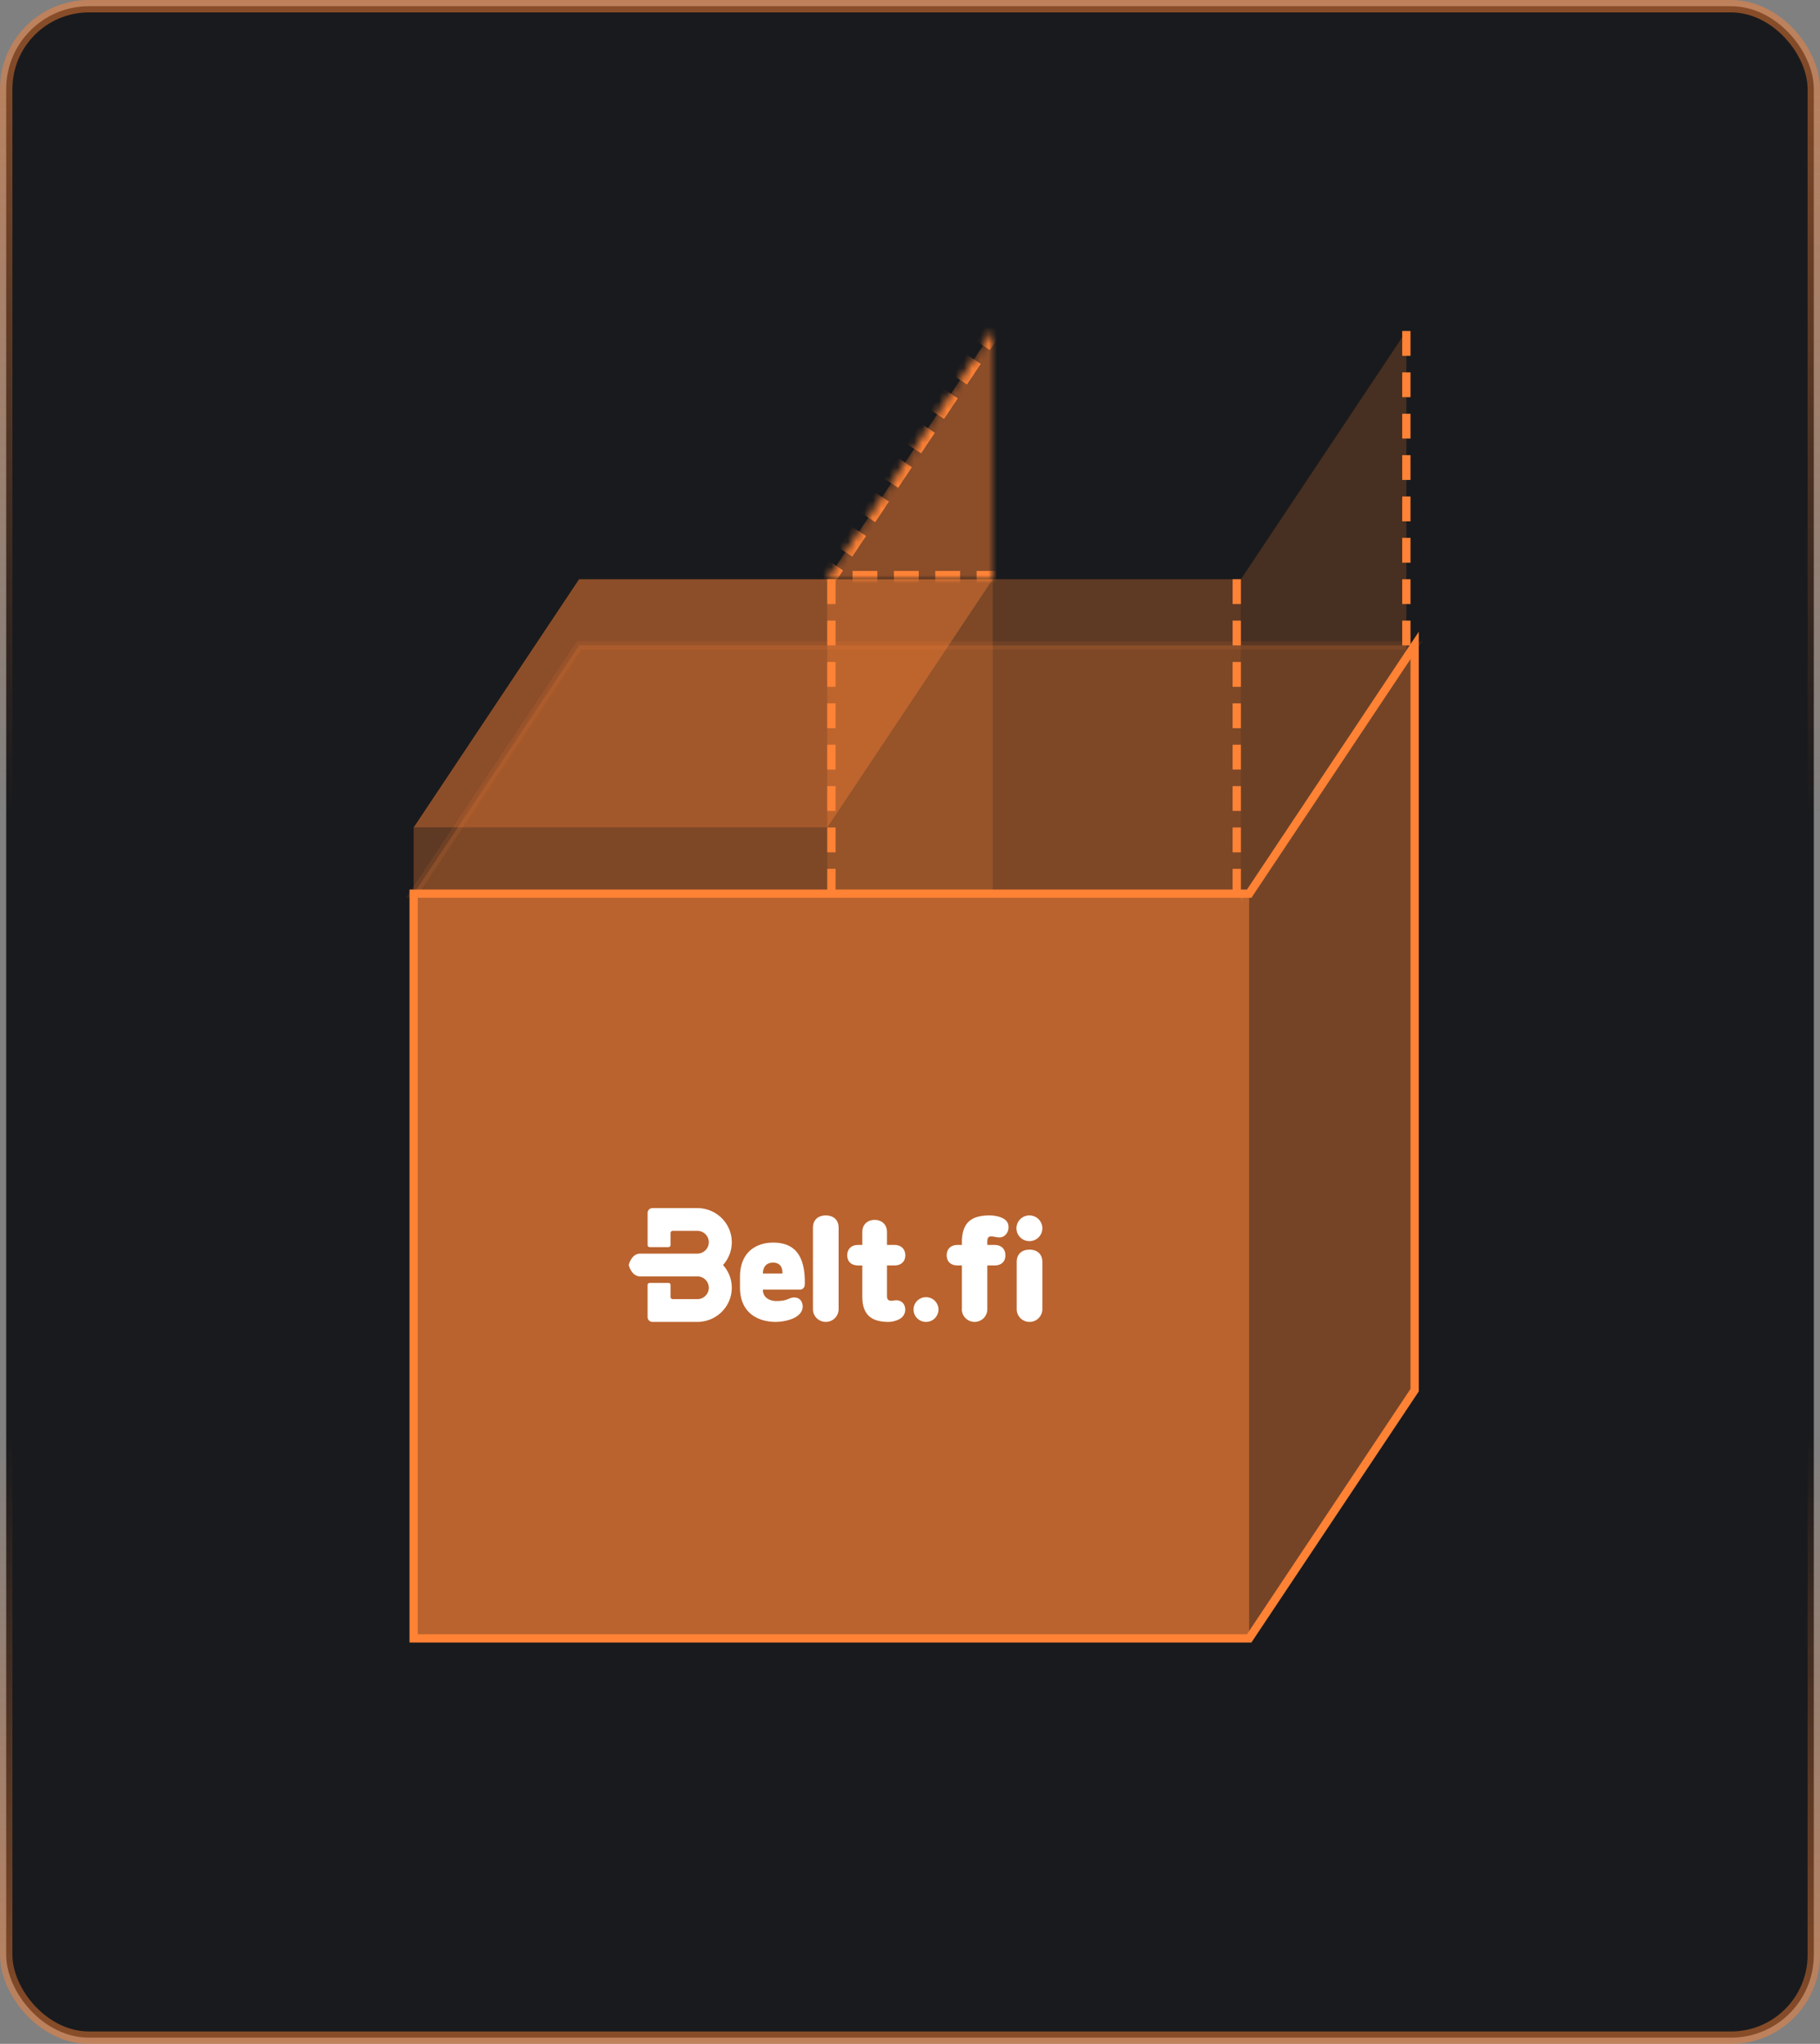 <svg width="220" height="247" xmlns="http://www.w3.org/2000/svg" xmlns:xlink="http://www.w3.org/1999/xlink"><rect width="100%" height="100%" fill="#808080" stroke="none"/><defs><linearGradient x1="50%" y1="0%" x2="50%" y2="100%" id="b"><stop stop-color="#FF8336" stop-opacity=".5" offset="0%"/><stop stop-color="#FF8336" stop-opacity="0" offset="40%"/><stop stop-color="#FF8336" stop-opacity="0" offset="69.95%"/><stop stop-color="#FF8336" stop-opacity=".5" offset="100%"/></linearGradient><path id="a" d="M70 0h50l-20 30H50z"/><mask id="c" maskContentUnits="userSpaceOnUse" maskUnits="objectBoundingBox" x="0" y="0" width="70" height="30" fill="#fff"><use xlink:href="#a"/></mask></defs><g fill="none" fill-rule="evenodd"><rect stroke="url(#b)" stroke-width="1.5" fill="#191A1D" x=".75" y=".75" width="218.5" height="245.5" rx="10"/><g transform="translate(50 40)"><path stroke-opacity=".1" stroke="#FF8336" fill-opacity=".2" fill="#FF8336" d="M20 38h101l-20 30H0z"/><path fill-opacity=".5" fill="#FF8336" d="M20 30h50L50 60H0z"/><path fill-opacity=".2" fill="#FF8336" d="M70 68V30L50 60v8z"/><path fill-opacity=".3" fill="#FF8336" d="M0 68h50v-8H0z"/><use stroke="#FF8336" mask="url(#c)" stroke-width="2" fill-opacity=".5" fill="#FF8336" stroke-dasharray="3,2" xlink:href="#a"/><path fill-opacity=".2" fill="#FF8336" d="M120 39V0l-20 30v39z"/><path fill-opacity=".3" fill="#FF8336" d="M50 68h50V30H50z"/><path fill-opacity=".7" fill="#FF8235" d="M0 68h101v90H0z"/><path fill-opacity=".4" fill="#FF8336" d="M121 128V38l-20 30v90z"/><path d="M0 158V68h101l20-30v90l-20 30H0z" stroke="#FF8235"/><path d="M99.5 30v38m-49-38v38M120 0v38" stroke="#FF8336" stroke-dasharray="3,2"/></g><path d="M93.432 150.168c1.94 0 3.854.806 3.854 4.761 0 .129-.002.2-.013.356a.59.59 0 01-.457.559l-.096.01v.001h-4.502v.014c0 1.015.921 1.359 1.591 1.359.684 0 .978-.06 1.354-.194.21-.075.42-.194.657-.224.474-.06.921.12 1.103.567.293.731-.042 1.358-.712 1.776-.447.284-1.438.597-2.458.597-1.97 0-4.177-.96-4.295-3.886l-.005-.248v-1.314c0-3.179 2.192-4.134 3.98-4.134zm12.294-2.746c.712 0 1.41.413 1.485 1.313l.007.165v1.552h.889c.964 0 1.326.641 1.326 1.253 0 .59-.334 1.154-1.164 1.218l-.162.006h-.889v3.702c0 .447.226.552.482.567.226.015.362-.06.663-.06.497 0 .92.328 1.025.821a1.274 1.274 0 01-.558 1.388c-.346.224-.919.403-1.431.403-1.937 0-3.086-.753-3.16-2.84l-.004-.22v-3.76h-.498c-.949 0-1.326-.598-1.326-1.225 0-.576.32-1.178 1.162-1.247l.164-.006h.498V148.9c0-1.015.738-1.478 1.491-1.478zm13.893-.537c.587 0 1.25.119 1.733.418.512.313.647.82.512 1.388-.136.447-.528.85-1.025.85-.24 0-.361-.03-.618-.074a2.396 2.396 0 00-.422-.045c-.273 0-.423.123-.448.493l-.004.119v.418h.86c.964 0 1.325.627 1.325 1.253 0 .604-.333 1.156-1.164 1.218l-.162.006h-.859v5.295c0 .843-.69 1.526-1.54 1.526-.851 0-1.54-.683-1.54-1.526l.001-.074.006-.073v-5.148h-.513c-.949 0-1.326-.582-1.326-1.224 0-.59.32-1.18 1.162-1.247l.164-.006h.513v-.329c0-2.403 1.175-3.238 3.345-3.238zM84.293 146c2.3 0 4.165 1.847 4.165 4.125a4.09 4.09 0 01-1.061 2.75 4.087 4.087 0 011.06 2.75c0 2.21-1.752 4.013-3.956 4.12l-.208.005h-5.425a.585.585 0 01-.579-.487l-.008-.094v-3.872c0-.124.087-.227.204-.254l.06-.007h2.249l.06.007a.263.263 0 01.197.194l.007.06v1.445c0 .122.085.224.2.251l.06.007h2.975c.767 0 1.388-.616 1.388-1.375a1.38 1.38 0 00-1.254-1.369l-.134-.006h-6.98C76.3 154.181 76 152.874 76 152.874s.268-1.167 1.151-1.353l.163-.022h6.98c.766 0 1.387-.616 1.387-1.375a1.38 1.38 0 00-1.254-1.369l-.134-.006h-2.975a.26.26 0 00-.253.199l-.007.059v1.445a.262.262 0 01-.204.254l-.06.007h-2.249a.263.263 0 01-.256-.201l-.007-.06v-3.872c0-.289.212-.528.49-.573l.096-.008h5.425zm15.527.885c.797 0 1.473.412 1.545 1.326l.007.166v9.836l-.007.14a1.546 1.546 0 01-1.545 1.397c-.81 0-1.475-.614-1.546-1.397l-.006-.14v-9.836c0-1.03.708-1.492 1.552-1.492zm24.628 4.134c.797 0 1.473.413 1.546 1.326l.006.166v5.702l-.006.14a1.547 1.547 0 01-1.546 1.397c-.81 0-1.474-.614-1.546-1.397l-.006-.14v-5.702c0-1.03.708-1.492 1.552-1.492zm-12.514 5.746a1.5 1.5 0 011.507 1.492 1.5 1.5 0 01-1.507 1.493 1.5 1.5 0 01-1.507-1.493 1.5 1.5 0 011.507-1.492zm-18.488-4.179c-.578 0-1.144.29-1.22 1.146l-.008.167h2.36c.041-.985-.517-1.313-1.132-1.313zm30.987-5.701a1.56 1.56 0 011.567 1.552 1.56 1.56 0 01-1.567 1.552 1.56 1.56 0 01-1.567-1.552 1.56 1.56 0 011.567-1.552z" fill="#FFF"/></g></svg>